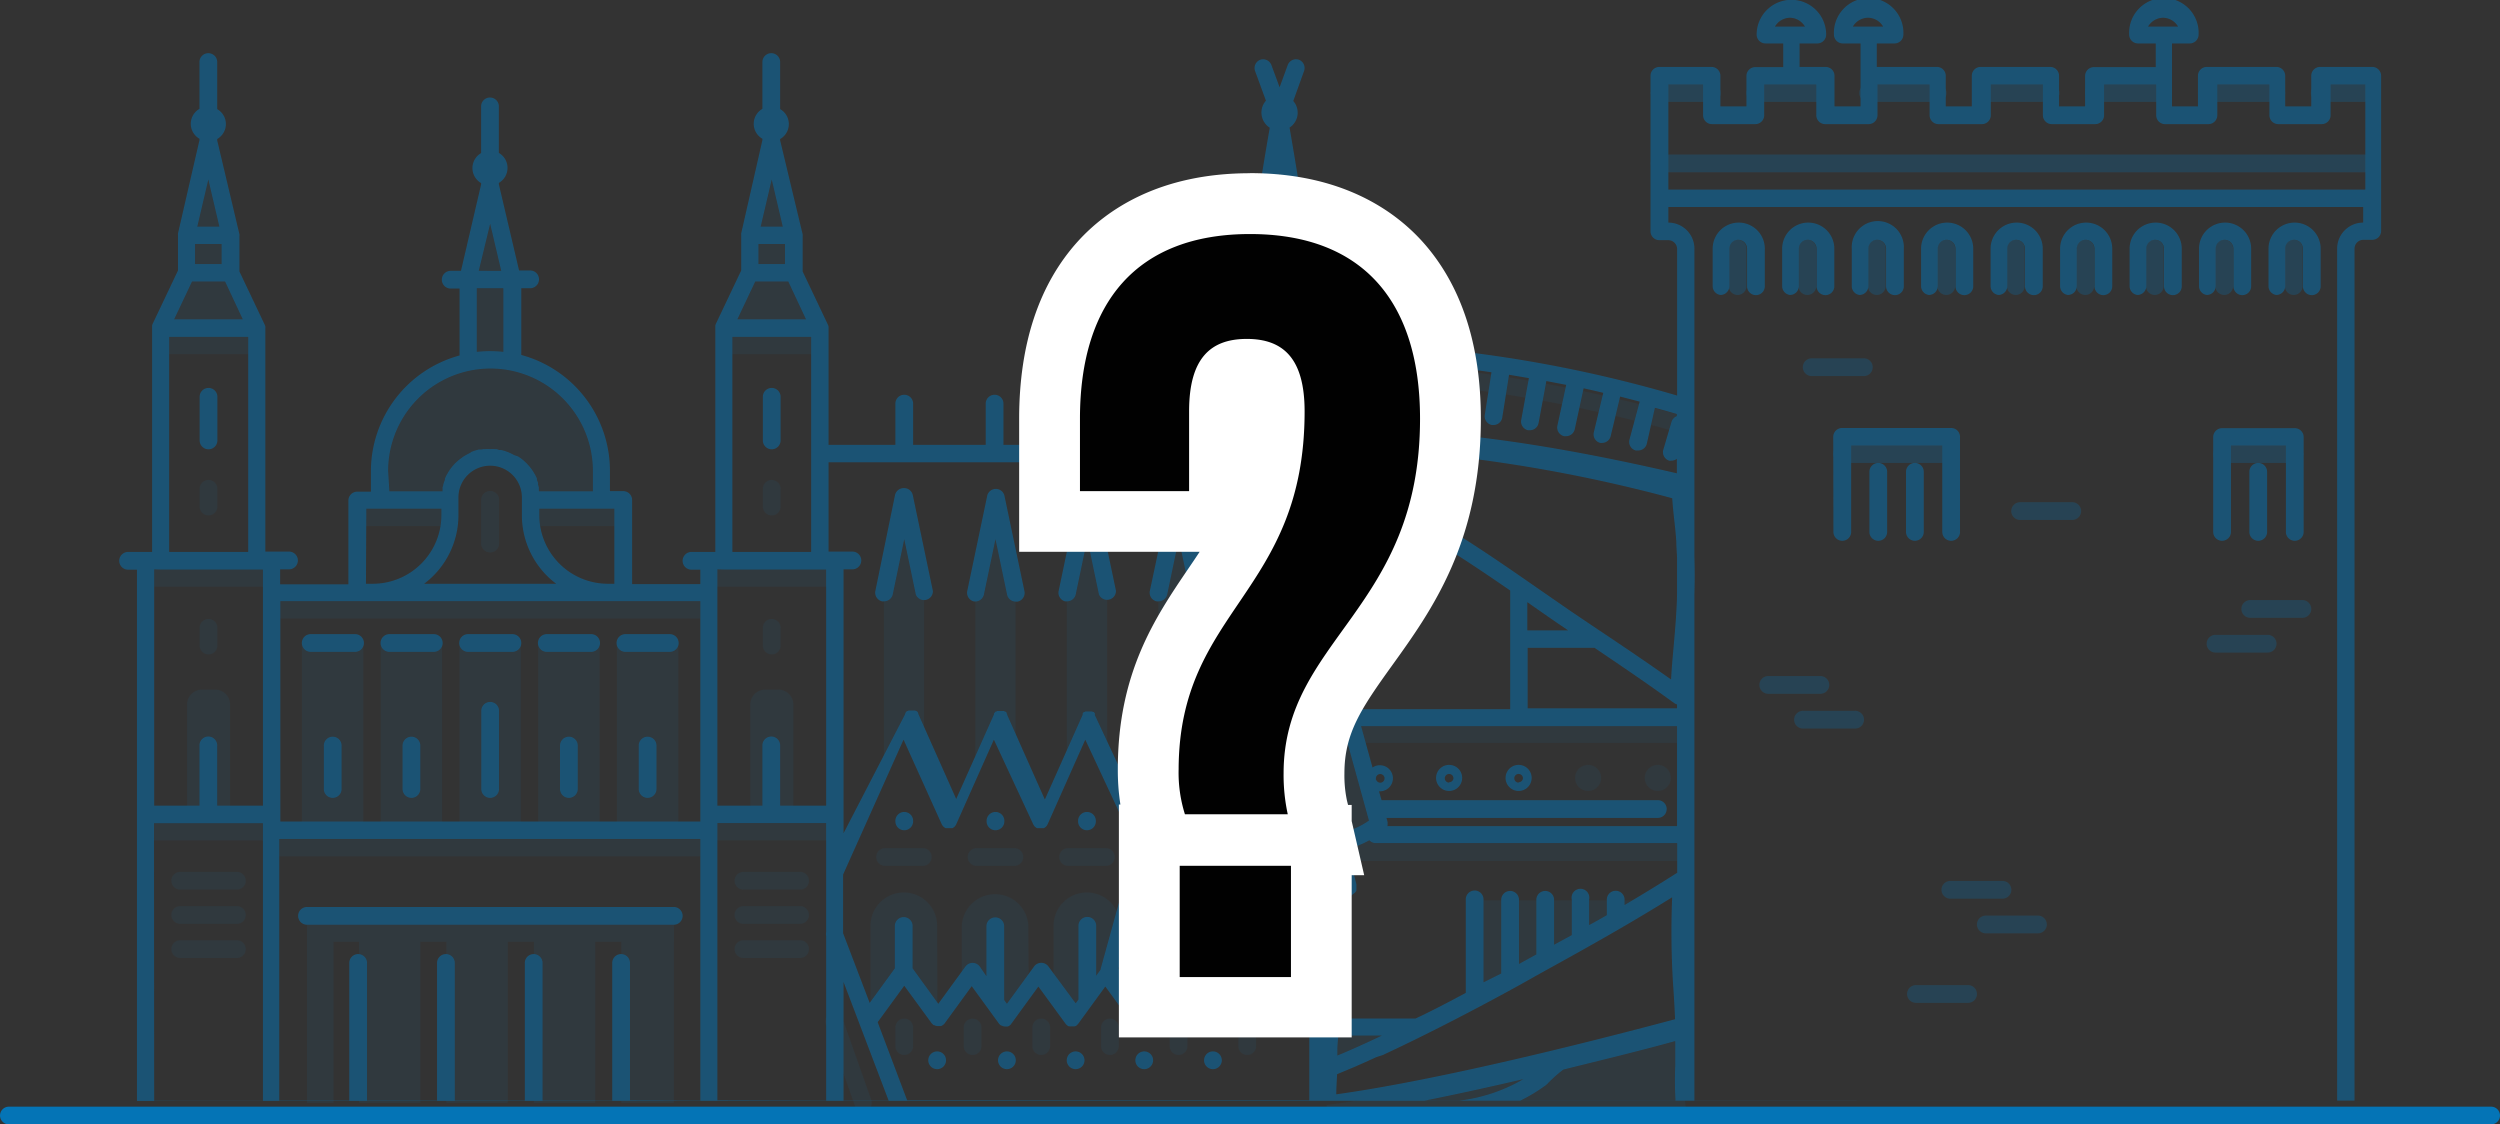 <svg xmlns="http://www.w3.org/2000/svg" viewBox="0 0 282 126.83"><rect x="0" y="0" width="282" height="126.83" fill="#333333" stroke="none"/><defs><style>.cls-1{opacity:0.5;}.cls-2{opacity:0.33;}.cls-3{fill:#0474b6;}.cls-4{fill:#010101;}.cls-5{fill:#fff;}.cls-6{fill:none;stroke:#0474b6;stroke-linecap:round;stroke-linejoin:round;stroke-width:2px;}</style></defs><g id="Layer_2" data-name="Layer 2"><g id="Content_2" data-name="Content 2"><g class="cls-1"><g class="cls-1"><g class="cls-2"><path class="cls-3" d="M149.67,71.68V91l1.57,4a7.17,7.17,0,0,0,4.3-2Z"/><path class="cls-3" d="M144.34,71.68v31.16a18.79,18.79,0,0,0,7.81-2.87Z"/><path class="cls-3" d="M97.35,125.37a1,1,0,0,1-.92-.65l-3.18-9a1,1,0,1,1,1.85-.65l3.18,9a1,1,0,0,1-.6,1.25A1,1,0,0,1,97.35,125.37Z"/><path class="cls-3" d="M105.71,104.43a3.76,3.76,0,0,0-7.52,0v9.76l3.77-4.66,3.78,4.85Z"/><path class="cls-3" d="M116,104.43a3.76,3.76,0,0,0-7.51,0v7l1.19-1.37,2.58,2,1.62,2.31,2.15-2.79Z"/><path class="cls-3" d="M126.36,104.43a3.76,3.76,0,0,0-7.52,0v7.64l2.25,2.77,4-5.31,1.32,1.65Z"/><polygon class="cls-3" points="101.97 56.04 104.24 66.88 104.24 85.5 101.97 81.07 99.7 85.5 99.7 66.88 101.97 56.04"/><polygon class="cls-3" points="112.29 56.04 114.56 66.88 114.56 85.5 112.29 81.07 110.02 85.5 110.02 66.88 112.29 56.04"/><polygon class="cls-3" points="122.61 56.04 124.88 66.88 124.88 85.5 122.61 81.07 120.34 85.5 120.34 66.88 122.61 56.04"/><polygon class="cls-3" points="132.93 56.04 135.2 66.88 135.2 85.5 132.93 81.07 130.66 85.5 130.66 66.88 132.93 56.04"/><polygon class="cls-3" points="149.35 68.63 139.18 73.72 139.18 65.29 149.35 60.2 149.35 68.63"/><polygon class="cls-3" points="149.35 52.71 139.18 57.8 139.43 51.37 148.96 46.61 149.35 52.71"/><polygon class="cls-3" points="148.31 40.48 140.56 44.36 140.94 41.05 147.95 37.55 148.31 40.48"/><path class="cls-3" d="M104.09,97.67H99.84a1,1,0,0,1,0-2h4.25a1,1,0,1,1,0,2Z"/><path class="cls-3" d="M114.42,97.67h-4.26a1,1,0,0,1,0-2h4.26a1,1,0,0,1,0,2Z"/><path class="cls-3" d="M124.74,97.67h-4.25a1,1,0,0,1,0-2h4.25a1,1,0,0,1,0,2Z"/><polygon class="cls-3" points="140.69 109.53 132.93 81.07 132.94 109.53 136.82 114.84 140.69 109.53"/><path class="cls-3" d="M102,119a1,1,0,0,1-1-1V115.9a1,1,0,0,1,2,0V118A1,1,0,0,1,102,119Z"/><path class="cls-3" d="M109.71,119a1,1,0,0,1-1-1V115.9a1,1,0,0,1,2,0V118A1,1,0,0,1,109.71,119Z"/><path class="cls-3" d="M117.45,119a1,1,0,0,1-1-1V115.9a1,1,0,1,1,2,0V118A1,1,0,0,1,117.45,119Z"/><path class="cls-3" d="M125.2,119a1,1,0,0,1-1-1V115.9a1,1,0,1,1,2,0V118A1,1,0,0,1,125.2,119Z"/><path class="cls-3" d="M132.94,119a1,1,0,0,1-1-1V115.9a1,1,0,0,1,2,0V118A1,1,0,0,1,132.94,119Z"/><path class="cls-3" d="M140.69,119a1,1,0,0,1-1-1V115.9a1,1,0,0,1,2,0V118A1,1,0,0,1,140.69,119Z"/></g><path class="cls-3" d="M267.55,19.43H187.21a1,1,0,1,1,0-2h80.34a1,1,0,1,1,0,2Z"/><path class="cls-3" d="M205.83,11.49H198a1,1,0,1,1,0-2h7.84a1,1,0,0,1,0,2Z"/><path class="cls-3" d="M193.09,11.49h-5.88a1,1,0,1,1,0-2h5.88a1,1,0,0,1,0,2Z"/><path class="cls-3" d="M218.56,11.49h-7.83a1,1,0,1,1,0-2h7.83a1,1,0,0,1,0,2Z"/><path class="cls-3" d="M231.3,11.49h-7.84a1,1,0,1,1,0-2h7.84a1,1,0,0,1,0,2Z"/><path class="cls-3" d="M244,11.49H236.2a1,1,0,1,1,0-2H244a1,1,0,0,1,0,2Z"/><path class="cls-3" d="M256.77,11.49h-7.84a1,1,0,0,1,0-2h7.84a1,1,0,1,1,0,2Z"/><path class="cls-3" d="M267.55,11.49h-5.88a1,1,0,0,1,0-2h5.88a1,1,0,1,1,0,2Z"/><path class="cls-3" d="M196,33.27a1,1,0,0,1-1-1V28.05a1,1,0,1,1,2,0v4.24A1,1,0,0,1,196,33.27Z"/><path class="cls-3" d="M203.87,33.27a1,1,0,0,1-1-1V28.05a1,1,0,1,1,2,0v4.24A1,1,0,0,1,203.87,33.27Z"/><path class="cls-3" d="M211.7,33.27a1,1,0,0,1-1-1V28.05a1,1,0,1,1,2,0v4.24A1,1,0,0,1,211.7,33.27Z"/><path class="cls-3" d="M219.54,33.27a1,1,0,0,1-1-1V28.05a1,1,0,0,1,2,0v4.24A1,1,0,0,1,219.54,33.27Z"/><path class="cls-3" d="M227.38,33.27a1,1,0,0,1-1-1V28.05a1,1,0,0,1,2,0v4.24A1,1,0,0,1,227.38,33.27Z"/><path class="cls-3" d="M235.22,33.27a1,1,0,0,1-1-1V28.05a1,1,0,1,1,2,0v4.24A1,1,0,0,1,235.22,33.27Z"/><path class="cls-3" d="M243.06,33.27a1,1,0,0,1-1-1V28.05a1,1,0,0,1,2,0v4.24A1,1,0,0,1,243.06,33.27Z"/><path class="cls-3" d="M250.89,33.27a1,1,0,0,1-1-1V28.05a1,1,0,0,1,2,0v4.24A1,1,0,0,1,250.89,33.27Z"/><path class="cls-3" d="M258.73,33.27a1,1,0,0,1-1-1V28.05a1,1,0,0,1,2,0v4.24A1,1,0,0,1,258.73,33.27Z"/><path class="cls-3" d="M259.71,69.69h-5.88a1,1,0,0,1,0-2h5.88a1,1,0,0,1,0,2Z"/><path class="cls-3" d="M255.79,73.61h-5.88a1,1,0,1,1,0-2h5.88a1,1,0,1,1,0,2Z"/><path class="cls-3" d="M205.34,78.26h-5.88a1,1,0,0,1,0-2h5.88a1,1,0,0,1,0,2Z"/><path class="cls-3" d="M209.26,82.18h-5.88a1,1,0,1,1,0-2h5.88a1,1,0,1,1,0,2Z"/><path class="cls-3" d="M210.24,42.42h-5.88a1,1,0,1,1,0-2h5.88a1,1,0,0,1,0,2Z"/><path class="cls-3" d="M233.75,58.65h-5.88a1,1,0,0,1,0-2h5.88a1,1,0,0,1,0,2Z"/><g class="cls-2"><polygon class="cls-3" points="89.54 30.77 89.54 26.55 87.05 15.95 84.57 26.55 84.57 30.77 81.63 37 92.48 37 89.54 30.77"/><polygon class="cls-3" points="55.29 20.94 52.8 31.53 52.8 40.73 57.77 40.73 57.77 31.53 55.29 20.94"/><path class="cls-3" d="M22.77,77.79h1.5a1.68,1.68,0,0,1,1.68,1.68V91.86a0,0,0,0,1,0,0H21.1a0,0,0,0,1,0,0V79.47A1.68,1.68,0,0,1,22.77,77.79Z"/><rect class="cls-3" x="40.5" y="103.29" width="6.92" height="21.1"/><rect class="cls-3" x="34.63" y="103.29" width="3" height="21.1"/><rect class="cls-3" x="50.36" y="103.29" width="6.92" height="21.1"/><rect class="cls-3" x="60.22" y="103.29" width="6.92" height="21.1"/><rect class="cls-3" x="70.08" y="103.29" width="5.94" height="21.1"/><rect class="cls-3" x="51.83" y="72.55" width="6.92" height="21.1"/><rect class="cls-3" x="60.71" y="72.55" width="6.92" height="21.1"/><rect class="cls-3" x="69.59" y="72.55" width="6.92" height="21.1"/><rect class="cls-3" x="42.95" y="72.55" width="6.92" height="21.1" transform="translate(92.82 166.21) rotate(-180)"/><rect class="cls-3" x="34.07" y="72.55" width="6.92" height="21.1" transform="translate(75.05 166.21) rotate(-180)"/><rect class="cls-3" x="30.64" y="93.65" width="49.3" height="2.94"/><rect class="cls-3" x="34.63" y="103.29" width="41.39" height="2.94"/><rect class="cls-3" x="16.41" y="91.86" width="14.23" height="2.94"/><rect class="cls-3" x="16.41" y="63.24" width="14.23" height="2.94"/><rect class="cls-3" x="18.1" y="37" width="10.85" height="2.94"/><rect class="cls-3" x="30.64" y="66.83" width="49.3" height="2.94"/><rect class="cls-3" x="40.3" y="56.4" width="10.43" height="2.94"/><rect class="cls-3" x="59.85" y="56.4" width="10.43" height="2.94" transform="translate(130.13 115.74) rotate(-180)"/><polygon class="cls-3" points="26.01 30.77 26.01 26.55 23.52 15.95 21.04 26.55 21.04 30.77 18.1 37 28.95 37 26.01 30.77"/><path class="cls-3" d="M84.63,77.79h4.85a0,0,0,0,1,0,0V90.18a1.68,1.68,0,0,1-1.68,1.68H86.3a1.68,1.68,0,0,1-1.68-1.68V77.79A0,0,0,0,1,84.63,77.79Z" transform="translate(174.11 169.65) rotate(-180)"/><rect class="cls-3" x="79.94" y="91.86" width="14.23" height="2.94" transform="translate(174.11 186.65) rotate(-180)"/><rect class="cls-3" x="79.94" y="63.24" width="14.23" height="2.94" transform="translate(174.11 129.42) rotate(-180)"/><rect class="cls-3" x="81.63" y="37" width="10.85" height="2.94" transform="translate(174.11 76.95) rotate(-180)"/><path class="cls-3" d="M55.29,62.3a1,1,0,0,1-1-1V56.4a1,1,0,1,1,2,0v4.92A1,1,0,0,1,55.29,62.3Z"/><path class="cls-3" d="M23.52,73.82a1,1,0,0,1-1-1v-2a1,1,0,0,1,2,0v2A1,1,0,0,1,23.52,73.82Z"/><path class="cls-3" d="M87.05,73.82a1,1,0,0,1-1-1v-2a1,1,0,1,1,2,0v2A1,1,0,0,1,87.05,73.82Z"/><path class="cls-3" d="M23.52,58.14a1,1,0,0,1-1-1v-2a1,1,0,1,1,2,0v2A1,1,0,0,1,23.52,58.14Z"/><path class="cls-3" d="M87.05,58.14a1,1,0,0,1-1-1v-2a1,1,0,0,1,2,0v2A1,1,0,0,1,87.05,58.14Z"/><path class="cls-3" d="M55.29,62.3a1,1,0,0,1-1-1V56.4a1,1,0,1,1,2,0v4.92A1,1,0,0,1,55.29,62.3Z"/><path class="cls-3" d="M26.72,100.35H20.33a1,1,0,0,1,0-2h6.39a1,1,0,0,1,0,2Z"/><path class="cls-3" d="M26.72,104.21H20.33a1,1,0,0,1,0-2h6.39a1,1,0,0,1,0,2Z"/><path class="cls-3" d="M26.72,108.06H20.33a1,1,0,0,1,0-2h6.39a1,1,0,0,1,0,2Z"/><path class="cls-3" d="M90.25,100.35H83.86a1,1,0,1,1,0-2h6.39a1,1,0,1,1,0,2Z"/><path class="cls-3" d="M90.25,104.21H83.86a1,1,0,1,1,0-2h6.39a1,1,0,1,1,0,2Z"/><path class="cls-3" d="M90.25,108.06H83.86a1,1,0,0,1,0-2h6.39a1,1,0,1,1,0,2Z"/><path class="cls-3" d="M50.73,56.15a4.56,4.56,0,1,1,9.12,0v.25h8V53.12a12.53,12.53,0,0,0-25.06,0V56.4h8Z"/></g><path class="cls-3" d="M225.91,101.37H220a1,1,0,1,1,0-2h5.88a1,1,0,0,1,0,2Z"/><path class="cls-3" d="M222,113.12h-5.88a1,1,0,0,1,0-2H222a1,1,0,0,1,0,2Z"/><path class="cls-3" d="M229.83,105.28H224a1,1,0,1,1,0-2h5.88a1,1,0,1,1,0,2Z"/><path class="cls-3" d="M220,52.22H207.79a1,1,0,0,1,0-2H220a1,1,0,0,1,0,2Z"/><path class="cls-3" d="M258.81,52.22h-8.16a1,1,0,0,1,0-2h8.16a1,1,0,1,1,0,2Z"/><g class="cls-2"><path class="cls-3" d="M189.92,119.85c.05-1.35,0-2.68,0-4h-.26c-15.92,4.26-30.75,7.63-40,8.79,0,.15,0,.29,0,.44h40.5A45,45,0,0,1,189.92,119.85Z"/><path class="cls-3" d="M149.82,120.55c3-1.19,6.71-2.9,10.36-4.72H150c0,.87,0,1.74-.11,2.61C149.86,119.14,149.84,119.85,149.82,120.55Z"/><polygon class="cls-3" points="166.5 111.91 166.5 101.56 186.48 101.56 166.5 111.91"/><path class="cls-3" d="M189.77,94.16H154.89a2.23,2.23,0,0,1-1.91.94c-.42,0-.84,0-1.24,0,0,0,0,.09,0,.14a3.62,3.62,0,0,1,0,.57c0,.44,0,.87,0,1.31H189.7C189.73,96.12,189.75,95.14,189.77,94.16Z"/><path class="cls-3" d="M189.52,80.86H153c0,.15.07.3.1.46.16.83.32,1.66.49,2.48h36.28C189.71,82.82,189.6,81.84,189.52,80.86Z"/><path class="cls-3" d="M179.14,89.22a1.47,1.47,0,1,1,1.47-1.47A1.47,1.47,0,0,1,179.14,89.22Z"/><path class="cls-3" d="M187,89.22a1.47,1.47,0,1,1,1.47-1.47A1.47,1.47,0,0,1,187,89.22Z"/><path class="cls-3" d="M189.66,46.87a167.57,167.57,0,0,0-41.53-6.34c0,.65,0,1.31,0,2a165.2,165.2,0,0,1,41.6,6.36Q189.66,47.86,189.66,46.87Z"/></g></g><path class="cls-3" d="M144.34,56.29a1,1,0,0,0,1-1v-.05a1,1,0,1,0-2,0v.05A1,1,0,0,0,144.34,56.29Z"/><path class="cls-3" d="M144.34,53.1a1,1,0,0,0,1-1v0a1,1,0,1,0-2,0v0A1,1,0,0,0,144.34,53.1Z"/><path class="cls-3" d="M144.34,49.91a1,1,0,0,0,1-1v0a1,1,0,0,0-2,0v0A1,1,0,0,0,144.34,49.91Z"/><path class="cls-3" d="M144.34,43.54a1,1,0,0,0,1-1V42.5a1,1,0,1,0-2,0v.06A1,1,0,0,0,144.34,43.54Z"/><path class="cls-3" d="M144.34,40.35a1,1,0,0,0,1-1v0a1,1,0,1,0-2,0v0A1,1,0,0,0,144.34,40.35Z"/><path class="cls-3" d="M120.14,67.83a.64.64,0,0,0,.2,0,1,1,0,0,0,1-.78l1.31-6.27,1.31,6.27a1,1,0,0,0,1.92-.41l-2.27-10.83a1,1,0,0,0-1.92,0l-2.27,10.83A1,1,0,0,0,120.14,67.83Z"/><path class="cls-3" d="M130.46,67.83a.64.64,0,0,0,.2,0,1,1,0,0,0,1-.78l1.31-6.27,1.31,6.27a1,1,0,0,0,1.92-.41l-2.27-10.83a1,1,0,0,0-1.92,0L129.7,66.67A1,1,0,0,0,130.46,67.83Z"/><path class="cls-3" d="M109.82,67.83a1,1,0,0,0,1.16-.75l1.31-6.27,1.31,6.27a1,1,0,0,0,1,.78.64.64,0,0,0,.2,0,1,1,0,0,0,.76-1.16l-2.27-10.83a1,1,0,0,0-1.92,0l-2.27,10.83A1,1,0,0,0,109.82,67.83Z"/><path class="cls-3" d="M99.5,67.83a.69.69,0,0,0,.2,0,1,1,0,0,0,1-.78L102,60.81l1.31,6.27a1,1,0,0,0,1.92-.41l-2.27-10.83a1,1,0,0,0-1-.78,1,1,0,0,0-1,.78L98.74,66.67A1,1,0,0,0,99.5,67.83Z"/><path class="cls-3" d="M102,93.65a1,1,0,0,0,1-1v-.06a1,1,0,0,0-2,0v.06A1,1,0,0,0,102,93.65Z"/><path class="cls-3" d="M112.29,93.65a1,1,0,0,0,1-1v-.06a1,1,0,0,0-2,0v.06A1,1,0,0,0,112.29,93.65Z"/><path class="cls-3" d="M122.61,93.65a1,1,0,0,0,1-1v-.06a1,1,0,0,0-2,0v.06A1,1,0,0,0,122.61,93.65Z"/><path class="cls-3" d="M105.71,118.6a1,1,0,0,0-1,1v0a1,1,0,1,0,2,0v0A1,1,0,0,0,105.71,118.6Z"/><path class="cls-3" d="M113.58,118.6a1,1,0,0,0-1,1v0a1,1,0,1,0,2,0v0A1,1,0,0,0,113.58,118.6Z"/><path class="cls-3" d="M121.33,118.6a1,1,0,0,0-1,1v0a1,1,0,1,0,2,0v0A1,1,0,0,0,121.33,118.6Z"/><path class="cls-3" d="M129.07,118.6a1,1,0,0,0-1,1v0a1,1,0,1,0,2,0v0A1,1,0,0,0,129.07,118.6Z"/><path class="cls-3" d="M136.82,118.6a1,1,0,0,0-1,1v0a1,1,0,1,0,2,0v0A1,1,0,0,0,136.82,118.6Z"/><path class="cls-3" d="M76,102.31H34.63a1,1,0,1,0,0,2H76a1,1,0,1,0,0-2Z"/><path class="cls-3" d="M23.52,43.76a1,1,0,0,0-1,1v4.92a1,1,0,0,0,2,0V44.74A1,1,0,0,0,23.52,43.76Z"/><path class="cls-3" d="M87.05,43.76a1,1,0,0,0-1,1v4.92a1,1,0,1,0,2,0V44.74A1,1,0,0,0,87.05,43.76Z"/><path class="cls-3" d="M55.29,79.18a1,1,0,0,0-1,1V89a1,1,0,0,0,2,0V80.16A1,1,0,0,0,55.29,79.18Z"/><path class="cls-3" d="M64.17,83.1a1,1,0,0,0-1,1V89a1,1,0,1,0,2,0V84.08A1,1,0,0,0,64.17,83.1Z"/><path class="cls-3" d="M73.05,83.1a1,1,0,0,0-1,1V89a1,1,0,1,0,2,0V84.08A1,1,0,0,0,73.05,83.1Z"/><path class="cls-3" d="M46.41,83.1a1,1,0,0,0-1,1V89a1,1,0,0,0,2,0V84.08A1,1,0,0,0,46.41,83.1Z"/><path class="cls-3" d="M37.53,83.1a1,1,0,0,0-1,1V89a1,1,0,1,0,2,0V84.08A1,1,0,0,0,37.53,83.1Z"/><path class="cls-3" d="M35.05,73.53h5a1,1,0,1,0,0-2h-5a1,1,0,0,0,0,2Z"/><path class="cls-3" d="M43.93,73.53h5a1,1,0,1,0,0-2h-5a1,1,0,0,0,0,2Z"/><path class="cls-3" d="M52.8,73.53h5a1,1,0,1,0,0-2h-5a1,1,0,0,0,0,2Z"/><path class="cls-3" d="M61.68,73.53h5a1,1,0,0,0,0-2h-5a1,1,0,1,0,0,2Z"/><path class="cls-3" d="M70.55,73.53h5a1,1,0,1,0,0-2h-5a1,1,0,0,0,0,2Z"/><path class="cls-3" d="M163.46,86.28a1.47,1.47,0,1,0,1.47,1.47A1.47,1.47,0,0,0,163.46,86.28Zm0,2a.49.49,0,1,1,.49-.49A.49.49,0,0,1,163.46,88.24Z"/><path class="cls-3" d="M171.3,86.28a1.47,1.47,0,1,0,1.47,1.47A1.47,1.47,0,0,0,171.3,86.28Zm0,2a.49.49,0,1,1,.49-.49A.49.49,0,0,1,171.3,88.24Z"/><path class="cls-3" d="M194.07,33.27a1,1,0,0,0,1-1V28.05a1,1,0,1,1,2,0v4.24a1,1,0,0,0,2,0V28.05a2.94,2.94,0,1,0-5.88,0v4.24A1,1,0,0,0,194.07,33.27Z"/><path class="cls-3" d="M201.91,33.27a1,1,0,0,0,1-1V28.05a1,1,0,1,1,2,0v4.24a1,1,0,0,0,2,0V28.05a2.94,2.94,0,1,0-5.88,0v4.24A1,1,0,0,0,201.91,33.27Z"/><path class="cls-3" d="M209.75,33.27a1,1,0,0,0,1-1V28.05a1,1,0,1,1,2,0v4.24a1,1,0,1,0,2,0V28.05a2.94,2.94,0,1,0-5.87,0v4.24A1,1,0,0,0,209.75,33.27Z"/><path class="cls-3" d="M217.58,33.27a1,1,0,0,0,1-1V28.05a1,1,0,0,1,2,0v4.24a1,1,0,0,0,2,0V28.05a2.94,2.94,0,0,0-5.88,0v4.24A1,1,0,0,0,217.58,33.27Z"/><path class="cls-3" d="M225.42,33.27a1,1,0,0,0,1-1V28.05a1,1,0,0,1,2,0v4.24a1,1,0,0,0,2,0V28.05a2.94,2.94,0,0,0-5.88,0v4.24A1,1,0,0,0,225.42,33.27Z"/><path class="cls-3" d="M233.26,33.27a1,1,0,0,0,1-1V28.05a1,1,0,1,1,2,0v4.24a1,1,0,1,0,2,0V28.05a2.94,2.94,0,1,0-5.88,0v4.24A1,1,0,0,0,233.26,33.27Z"/><path class="cls-3" d="M241.1,33.27a1,1,0,0,0,1-1V28.05a1,1,0,0,1,2,0v4.24a1,1,0,1,0,2,0V28.05a2.94,2.94,0,1,0-5.88,0v4.24A1,1,0,0,0,241.1,33.27Z"/><path class="cls-3" d="M248.93,33.27a1,1,0,0,0,1-1V28.05a1,1,0,0,1,2,0v4.24a1,1,0,0,0,2,0V28.05a2.94,2.94,0,0,0-5.88,0v4.24A1,1,0,0,0,248.93,33.27Z"/><path class="cls-3" d="M256.77,33.27a1,1,0,0,0,1-1V28.05a1,1,0,0,1,2,0v4.24a1,1,0,1,0,2,0V28.05a2.94,2.94,0,1,0-5.88,0v4.24A1,1,0,0,0,256.77,33.27Z"/><path class="cls-3" d="M206.81,60a1,1,0,0,0,2,0V50.26h10.28V60a1,1,0,0,0,2,0V49.28a1,1,0,0,0-1-1H207.79a1,1,0,0,0-1,1Z"/><path class="cls-3" d="M216,52.22a1,1,0,0,0-1,1V60a1,1,0,0,0,2,0V53.2A1,1,0,0,0,216,52.22Z"/><path class="cls-3" d="M211.87,52.22a1,1,0,0,0-1,1V60a1,1,0,1,0,2,0V53.2A1,1,0,0,0,211.87,52.22Z"/><path class="cls-3" d="M258.81,48.3h-8.16a1,1,0,0,0-1,1V60a1,1,0,1,0,2,0V50.26h6.2V60a1,1,0,1,0,2,0V49.28A1,1,0,0,0,258.81,48.3Z"/><path class="cls-3" d="M254.73,52.22a1,1,0,0,0-1,1V60a1,1,0,0,0,2,0V53.2A1,1,0,0,0,254.73,52.22Z"/><path class="cls-3" d="M265.59,124.15V28.05a1,1,0,0,1,1-1h1a1,1,0,0,0,1-1V8.55a1,1,0,0,0-1-1h-5.88a1,1,0,0,0-1,1V12h-2.94V8.55a1,1,0,0,0-1-1h-7.84a1,1,0,0,0-1,1V12H245V4.9h2a1,1,0,0,0,1-1,3.92,3.92,0,1,0-7.83,0,1,1,0,0,0,1,1h2V7.57H236.2a1,1,0,0,0-1,1V12h-2.94V8.55a1,1,0,0,0-1-1h-7.84a1,1,0,0,0-1,1V12h-2.94V8.55a1,1,0,0,0-1-1H211.7V4.9h2a1,1,0,0,0,1-1,3.92,3.92,0,1,0-7.83,0,1,1,0,0,0,1,1h2V12h-2.94V8.55a1,1,0,0,0-1-1h-2.94V4.9h2a1,1,0,0,0,1-1,3.92,3.92,0,0,0-7.84,0,1,1,0,0,0,1,1h2V7.57H198a1,1,0,0,0-1,1V12h-2.94V8.55a1,1,0,0,0-1-1h-5.88a1,1,0,0,0-1,1V26.09a1,1,0,0,0,1,1h1a1,1,0,0,1,1,1V44.62a148.49,148.49,0,0,0-40.11-6c-1.33-10.94-3.1-21.3-3.61-24.23a2,2,0,0,0,.42-3L147.1,8a1,1,0,0,0-.58-1.26,1,1,0,0,0-1.26.59l-.92,2.52-.93-2.52a1,1,0,0,0-1.25-.59A1,1,0,0,0,141.57,8l1.23,3.36a2,2,0,0,0-.51,1.34,2.06,2.06,0,0,0,.94,1.71c-.7,4-3.7,21.6-4.8,35.82h-4.52V45.53a1,1,0,0,0-2,0v4.65h-8.36V45.53a1,1,0,1,0-2,0v4.65h-8.36V45.53a1,1,0,0,0-2,0v4.65H103V45.53a1,1,0,0,0-2,0v4.65H93.46V37a.77.77,0,0,0,0-.15v0a.81.81,0,0,0-.07-.22h0l-2.85-6v-4h0v0a1.11,1.11,0,0,0,0-.19h0L88,15.84v-.16a1.94,1.94,0,0,0,0-3.37V7a1,1,0,0,0-2,0v5.28a1.94,1.94,0,0,0,0,3.37v.16L83.61,26.32h0a1.23,1.23,0,0,0,0,.19v0h0v4l-2.85,6h0a.81.81,0,0,0-.07.22,0,0,0,0,1,0,0s0,.1,0,.15V62.26H78a1,1,0,0,0,0,2h1v1.63h-7.7V56.4a1,1,0,0,0-1-1H68.8v-2.3a13.54,13.54,0,0,0-10-13.06V32.51h1a1,1,0,1,0,0-2H58.55l-2.28-9.72v-.16a1.95,1.95,0,0,0,0-3.38V12a1,1,0,0,0-2,0v5.27a1.95,1.95,0,0,0,0,3.38v.16L52,30.55H50.84a1,1,0,1,0,0,2h1v7.55a13.54,13.54,0,0,0-10,13.06v2.3H40.3a1,1,0,0,0-1,1v9.45h-7.7V64.22h1a1,1,0,1,0,0-2H29.93V37a.77.77,0,0,0,0-.15v0a.81.81,0,0,0-.07-.22h0l-2.85-6v-4h0v0a1.11,1.11,0,0,0,0-.19h0L24.5,15.84v-.16a1.94,1.94,0,0,0,0-3.37V7a1,1,0,1,0-2,0v5.28a1.94,1.94,0,0,0,0,3.37v.16L20.08,26.32h0a1.23,1.23,0,0,0,0,.19v0h0v4l-2.85,6h0a.81.81,0,0,0-.07.22s0,0,0,0,0,.1,0,.15V62.26H14.45a1,1,0,0,0,0,2h1v59.93ZM244,2a2,2,0,0,1,1.69,1h-3.39A2,2,0,0,1,244,2ZM210.73,2a2,2,0,0,1,1.69,1H209A2,2,0,0,1,210.73,2Zm-8.82,0a2,2,0,0,1,1.69,1h-3.39A2,2,0,0,1,201.91,2ZM188.19,9.53h3.92V13a1,1,0,0,0,1,1H198a1,1,0,0,0,1-1V9.53h5.88V13a1,1,0,0,0,1,1h4.9a1,1,0,0,0,1-1V9.53h5.88V13a1,1,0,0,0,1,1h4.9a1,1,0,0,0,1-1V9.53h5.88V13a1,1,0,0,0,1,1h4.9a1,1,0,0,0,1-1V9.53h5.88V13a1,1,0,0,0,1,1h4.89a1,1,0,0,0,1-1V9.53h5.88V13a1,1,0,0,0,1,1h4.9a1,1,0,0,0,1-1V9.53h3.92V21.39H188.19V9.53Zm0,15.58V23.35h78.38v1.76a2.94,2.94,0,0,0-2.94,2.94v96.1h-72.5V67q.06-2.14,0-4.14V28.05A2.94,2.94,0,0,0,188.19,25.11Zm-117.13,99V108.62a1,1,0,1,0-2,0v15.53H61.2V108.62a1,1,0,0,0-2,0v15.53h-7.9V108.62a1,1,0,1,0-2,0v15.53h-7.9V108.62a1,1,0,1,0-2,0v15.53h-7.9V94.63H79v29.52Zm9.86,0V92.84H93.19v12.32a.94.94,0,0,0,0,.41v18.58Zm21-40.68L106.24,93v0a1.27,1.27,0,0,0,.13.19l0,0a1,1,0,0,0,.19.16l0,0,.09.06.09,0,.07,0a1,1,0,0,0,.24,0h0a1.07,1.07,0,0,0,.25,0l.07,0,.08,0,.09-.06s0,0,0,0a.74.74,0,0,0,.19-.16l0,0a1.22,1.22,0,0,0,.12-.19l0,0,4.26-9.57L116.56,93v0l.12.19,0,0a1,1,0,0,0,.19.16l0,0,.09.06.08,0,.07,0,.25,0h0l.25,0,.07,0,.08,0,.09-.06s0,0,0,0a1,1,0,0,0,.19-.16l0,0,.12-.19,0,0,4.26-9.57L128,95.38l-3.84,13.89s0,.06,0,.09l-.51.71v-5.64a1,1,0,0,0-2,0v8.32l-.31.43L118.25,109a1,1,0,0,0-1.59,0l-3.08,4.23-.31-.43v-8.32a1,1,0,0,0-2,0v5.64L110.5,109a1,1,0,0,0-1.58,0l-3.08,4.23-2.9-4v-4.78a1,1,0,1,0-2,0v4.78l-2.84,3.9-3-7.86V98.74a.26.26,0,0,0,0-.09Zm30.95,1.3,6.7,24.56-2.8,3.85L133.74,109a1,1,0,0,0-1.59,0l-3.08,4.23-2.9-4ZM140,59.24c0-2.3.11-4.88.3-7.61a.94.94,0,0,0,.12-.47,1,1,0,0,0-.06-.34c.81-10.88,2.79-23.95,4-31.27,1.53,9.36,4.35,28.14,4.35,39.69V83.75l-3.41-12.33v0a1.09,1.09,0,0,0,0-.26V62.71a1,1,0,0,0-2,0v8.43a.75.75,0,0,0,0,.26v0L140,83.75Zm1.6,49.86L139.93,103a13.68,13.68,0,0,0,3.43.75v7.74Zm3.73,4.76V103.78a13.28,13.28,0,0,0,7.5-3.09l0,0a.27.27,0,0,0,.07-.08l.05-.07.05-.08a.36.36,0,0,0,0-.09l0-.09a.29.29,0,0,0,0-.09.28.28,0,0,0,0-.09.38.38,0,0,0,0-.1s0-.06,0-.09a.43.43,0,0,0,0-.11.11.11,0,0,0,0-.05L152,95.78a10.8,10.8,0,0,0,2.46-1,1,1,0,0,0,.73.32h34v3.39l-.07,0c-1.9,1.22-3.9,2.43-5.87,3.6v-.61a1,1,0,1,0-2,0v1.75c-.66.38-1.31.76-2,1.12v-2.87a1,1,0,1,0-1.95,0v4l-2,1.09v-5.07a1,1,0,0,0-2,0v6.16l-.4.22-.94.52-.62.34v-7.24a1,1,0,1,0-2,0v8.31l-2,1v-9.36a1,1,0,1,0-2,0V112c-1.86,1-3.77,2-5.66,2.89h-9.29v-7.68a1,1,0,0,0-2,0v6.7ZM189,124.15H171.49a18.71,18.71,0,0,0,2.89-1.75l.12-.1a15.07,15.07,0,0,1,1.84-1.65c4-1,8.21-2,12.63-3.22,0,1,0,1.91,0,2.78h0A39,39,0,0,0,189,124.15ZM156,119l.33-.16,1.19-.56.23-.11c6.42-3.07,12.94-6.63,15.33-8l.93-.52c3.83-2.11,9.43-5.2,14.61-8.44a95.68,95.68,0,0,0,.1,9.76c.11,1.52.18,2.82.23,4-16.08,4.29-29.55,7.27-38.22,8.47,0-.74.06-1.48.09-2.27h0l2.15-.9.26-.12.66-.29.84-.38.5-.23Zm.52-25.84a.36.36,0,0,0,0-.1v-.19s0-.06,0-.08a.15.15,0,0,0,0-.07l-.13-.46H187a1,1,0,0,0,0-2h0q-15.57,0-31.16,0l-.29-1h.1a1.47,1.47,0,0,0,0-2.94,1.39,1.39,0,0,0-.83.26l-1.29-4.67c5.42,0,10.85,0,16.24,0,6.53,0,13,0,19.4,0h0V93.19q-16.35,0-32.69,0S156.49,93.14,156.49,93.11Zm-1.32-5.2a.47.47,0,0,1,0-.16.49.49,0,1,1,.49.49.51.51,0,0,1-.45-.3Zm-4.61-32.54c6.54,2.3,13.83,7.09,19.76,11.19V80c-5.66,0-11.35,0-17,0h0A1.07,1.07,0,0,0,153,80l-2.32-8.42V59.24C150.65,58,150.62,56.72,150.56,55.37ZM189.17,79.9h0c-5.55,0-11.18,0-16.85,0V73.07h7.53c2.85,1.92,6,4.05,9,6.24a1,1,0,0,0,.32.15ZM172.89,68.35c1.15.8,2.22,1.55,3.18,2.2l.82.56h-4.61V67.92Zm16.28-1.41c0,.93-.07,1.89-.13,2.89h0c-.07,1-.16,2.06-.25,3.07-.11,1.23-.23,2.48-.29,3.75-2.66-1.89-5.37-3.71-7.84-5.37h0l-.38-.25-3.1-2.09L174,66.74l-2.16-1.5h0c-6.28-4.35-14.15-9.57-21.24-11.92a17.37,17.37,0,0,0-.25-2.85,168.68,168.68,0,0,1,38.28,5.73c.05.84.14,1.66.23,2.47s.18,1.63.23,2.46c0,.57.06,1.15.08,1.74Zm-28.48,57.21c3.39-.67,7.13-1.49,11.16-2.43a18.59,18.59,0,0,1-7.26,2.43Zm-9.84-5.08c0-.18,0-.37,0-.55,0-.63.08-1.19.1-1.71h4.93C154.11,117.66,152.4,118.43,150.85,119.07Zm-.2-40.16,3.77,13.65a8.6,8.6,0,0,1-2.93,1.33l-.84-3Zm-6.31-3.55L151,99.61a11.43,11.43,0,0,1-6.7,2.26,11.31,11.31,0,0,1-5.07-1.25l-1-3.49Zm-49.19,35.4,5.09,13.39H95.15Zm7.15,13.29L99,115.3l3-4.11,3.09,4.23s0,0,0,0l.1.1.06.06,0,0,.09.06.06,0a.86.86,0,0,0,.41.1h.05l.23,0h.05a.94.94,0,0,0,.24-.13s0,0,0,0l0,0,.08-.07.07-.07,0,0,3.08-4.23,3.08,4.23,0,0a.47.47,0,0,0,.1.1l.06.06s0,0,0,0l.1.06.06,0a.86.86,0,0,0,.41.1h0l.24,0h0a.85.85,0,0,0,.25-.13h0l0,0a.46.46,0,0,0,.07-.07.27.27,0,0,0,.07-.08l0,0,3.08-4.23,3.09,4.23s0,0,0,0l.1.1.06.06,0,0,0,0a.87.87,0,0,0,.19.1l.08,0a1.17,1.17,0,0,0,.26,0h0a1.09,1.09,0,0,0,.26,0l.08,0a.69.69,0,0,0,.19-.1l0,0,0,0,.06-.06a.47.47,0,0,0,.1-.1l0,0,3.08-4.23,3.08,4.23,0,0,.07.07.08.07,0,0,0,0,.09.06.08,0,.09,0,.09,0h.38l.09,0,.09,0,.08,0,.09-.06,0,0,0,0a.46.46,0,0,0,.07-.07.27.27,0,0,0,.07-.08l0,0,3.08-4.23,3.09,4.23s0,0,0,0l.1.1.06.06,0,0,.09.06.06,0a.86.86,0,0,0,.41.1h0l.23,0h0a.94.94,0,0,0,.24-.13s0,0,0,0l0,0,.08-.07.07-.08,0,0,3.08-4.23,3.08,4.23,0,0,.11.12.06.05.11.07.07,0,.14,0,.06,0,.21,0h4.13v8.33H102.33Zm49-83.46-.26,4.92a1,1,0,0,0,.93,1h.05a1,1,0,0,0,1-.93l.26-5,2.27.11-.39,4.94a1,1,0,0,0,.9,1h.07a1,1,0,0,0,1-.91l.39-5,2.27.18L159.27,46a1,1,0,0,0,.87,1.07h.1a1,1,0,0,0,1-.88l.52-5,2.26.24-.65,4.91a1,1,0,0,0,.85,1.1h.12a1,1,0,0,0,1-.85l.65-4.92,2.25.32-.76,4.83a1,1,0,0,0,.81,1.12h.16a1,1,0,0,0,1-.82l.77-4.85,2.24.38-.87,4.74a1,1,0,0,0,.78,1.14l.18,0a1,1,0,0,0,1-.81l.88-4.74,2.24.43-1,4.63a1,1,0,0,0,.76,1.16l.2,0a1,1,0,0,0,1-.78l1-4.62q1.11.24,2.22.51l-1.07,4.47a1,1,0,0,0,.72,1.18.91.91,0,0,0,.23,0,1,1,0,0,0,.95-.75l1.07-4.48,2.21.57-1.16,4.31a1,1,0,0,0,.7,1.2,1.07,1.07,0,0,0,.25,0,1,1,0,0,0,1-.72L186.67,46c.83.22,1.65.46,2.48.7h0v.24a1,1,0,0,0-.6.64l-.93,3.16a1,1,0,0,0,.66,1.22.86.86,0,0,0,.28,0,1,1,0,0,0,.59-.21v1.64c-15.6-3.61-27.7-5.16-39.07-5-.22-2.56-.5-5.2-.8-7.84ZM138.29,52.14c-.16,2.54-.26,4.94-.26,7.1V90.35a1.06,1.06,0,0,0,.05.31l-.77,2.77-3.44-12.62s0,0,0,0l0-.1a.36.36,0,0,1,0-.09l0-.08-.06-.07-.06-.07a.46.46,0,0,0-.07-.07l-.07,0-.09-.05-.07,0-.11,0h-.56l-.11,0-.07,0-.09.05-.07,0a.46.46,0,0,0-.07.07s-.05,0-.06.06l-.06.08a.35.35,0,0,0-.05.08.59.59,0,0,1,0,.08,1,1,0,0,1,0,.1,0,0,0,0,1,0,0l-3.2,11.61L123.5,80.67s0,0,0-.06a.41.41,0,0,0,0-.09l0-.07-.07-.07a.46.46,0,0,0-.07-.07l-.08,0-.09-.06,0,0h0l-.09,0-.09,0h-.38l-.09,0-.1,0h0l0,0-.1.06-.07,0a.46.46,0,0,0-.07.07l-.07.07,0,.07a.31.31,0,0,0,0,.1.09.09,0,0,0,0,0l-4.27,9.57-4.26-9.57,0-.06a.41.41,0,0,0-.05-.09l0-.07a.46.46,0,0,0-.07-.07l-.07-.07-.07,0-.1-.06,0,0h0l-.11,0-.08,0h-.38l-.08,0-.1,0h0l0,0-.09.06-.08,0-.07.07-.06.07-.06.07a.31.31,0,0,0,0,.1.09.09,0,0,0,0,0l-4.27,9.56-4.26-9.56,0-.06-.06-.09,0-.07-.07-.07a.46.46,0,0,0-.07-.07l-.07,0-.1-.06,0,0h0l-.11,0-.08,0h-.38l-.08,0-.1,0h0l0,0-.09.06-.08,0a.46.46,0,0,0-.07.07l-.06.07-.06.07a.31.31,0,0,0,0,.1l0,0L95.15,94V64.22h1a1,1,0,1,0,0-2H93.46V52.14ZM85.55,27.52h3v2.27h-3Zm1.5-7.28,1.25,5.33H85.8ZM85.19,31.75h3.73l2,4.27H83.17ZM82.61,38H91.5V62.26H82.61Zm-1,26.24H93.19V90.88H88v-6.8a1,1,0,0,0-2,0v6.8H80.92V64.22ZM69.3,65.85h-.72a7.75,7.75,0,0,1-7.75-7.74v-.73H69.3ZM51.71,58.11v-2a3.58,3.58,0,1,1,7.16,0v2a9.67,9.67,0,0,0,3.87,7.74H47.84A9.67,9.67,0,0,0,51.71,58.11Zm3.58-32.88,1.25,5.32H54Zm-1.51,7.28h3v7.18a14.29,14.29,0,0,0-3,0Zm-10,20.61a11.55,11.55,0,0,1,23.1,0v2.3H60.78a1.85,1.85,0,0,0,0-.23l0-.21-.09-.32a1.33,1.33,0,0,0,0-.19,3.62,3.62,0,0,0-.13-.35s0-.1,0-.14-.14-.31-.22-.46l-.07-.11a3.62,3.62,0,0,0-.2-.33l-.11-.16-.2-.26-.14-.16-.2-.22-.16-.15-.21-.2-.18-.14-.23-.17-.19-.13L58,51.34l-.2-.11-.27-.13-.2-.09-.28-.1-.21-.07-.31-.08-.21,0L56,50.66l-.18,0a4.89,4.89,0,0,0-.54,0,5.07,5.07,0,0,0-.55,0l-.17,0-.35.05-.21,0-.31.08-.21.07-.28.1L53,51.1l-.26.13-.2.11-.25.15-.18.13-.23.17-.18.14-.22.2-.16.15-.2.22a1.07,1.07,0,0,1-.14.16l-.19.26a.91.91,0,0,0-.11.16,3.62,3.62,0,0,0-.2.33l-.07.11c-.08.15-.15.3-.22.46a.58.58,0,0,0,0,.14,3.62,3.62,0,0,0-.13.35l-.06.19c0,.11-.05.21-.08.32a1.55,1.55,0,0,1,0,.21c0,.08,0,.15,0,.23h-6Zm-2.46,4.26h8.47v.73A7.75,7.75,0,0,1,42,65.85h-.72Zm-1,10.43H79V92.67H31.62V67.81ZM22,27.52h3v2.27H22Zm1.5-7.28,1.25,5.33h-2.5ZM21.66,31.75h3.73l2,4.27H19.64ZM19.08,38H28V62.26H19.08Zm-1,26.24H29.66V90.88H24.5v-6.8a1,1,0,1,0-2,0v6.8H17.39V64.22Zm-.71,28.62H29.66v31.31H17.39Z"/></g><path class="cls-4" d="M129.64,113.64V94.23h1.2l-.43-1.29a18.59,18.59,0,0,1-.89-6.17c0-9.82,3.74-15.33,7.35-20.67s6.86-10.12,6.86-19.7c0-4.74-1.5-4.74-3.09-4.74s-3.08,0-3.08,4.74V58.83H118.39V47.23C118.39,31.81,126.63,23,141,23s22.61,8.84,22.61,24.26c0,12.82-5.19,20-9.35,25.82-3.38,4.68-6,8.39-6,14.19a17,17,0,0,0,.38,3.85l1,4.2h-.52v18.35Z"/><path class="cls-5" d="M141,26.4c12.67,0,19.18,7.57,19.18,20.83,0,21.55-15.39,24.86-15.39,40a20.71,20.71,0,0,0,.47,4.62h-11.6a15.59,15.59,0,0,1-.71-5.09C133,68.66,147.16,67,147.16,46.4c0-5.92-2.37-8.17-6.52-8.17s-6.51,2.25-6.51,8.17v9H121.82V47.23C121.82,34,128.33,26.4,141,26.4m4.62,71.26v12.55H133.07V97.66h12.55M141,19.54c-10.3,0-16.25,4.19-19.43,7.7-4.38,4.85-6.61,11.58-6.61,20v15h20.36c-.41.63-.84,1.26-1.29,1.92-3.72,5.49-7.94,11.72-7.94,22.59a25.37,25.37,0,0,0,.29,4h-.17v26.27h26.26V98.72h1.41l-1.41-6.1V90.8h-.41l-.12-.48a13.77,13.77,0,0,1-.29-3.08c0-4.49,1.85-7.27,5.39-12.19,4.45-6.19,10-13.89,10-27.82,0-8.41-2.23-15.14-6.61-20-3.18-3.51-9.13-7.7-19.43-7.7Z"/><line class="cls-6" x1="1" y1="125.83" x2="281" y2="125.83"/></g></g></svg>